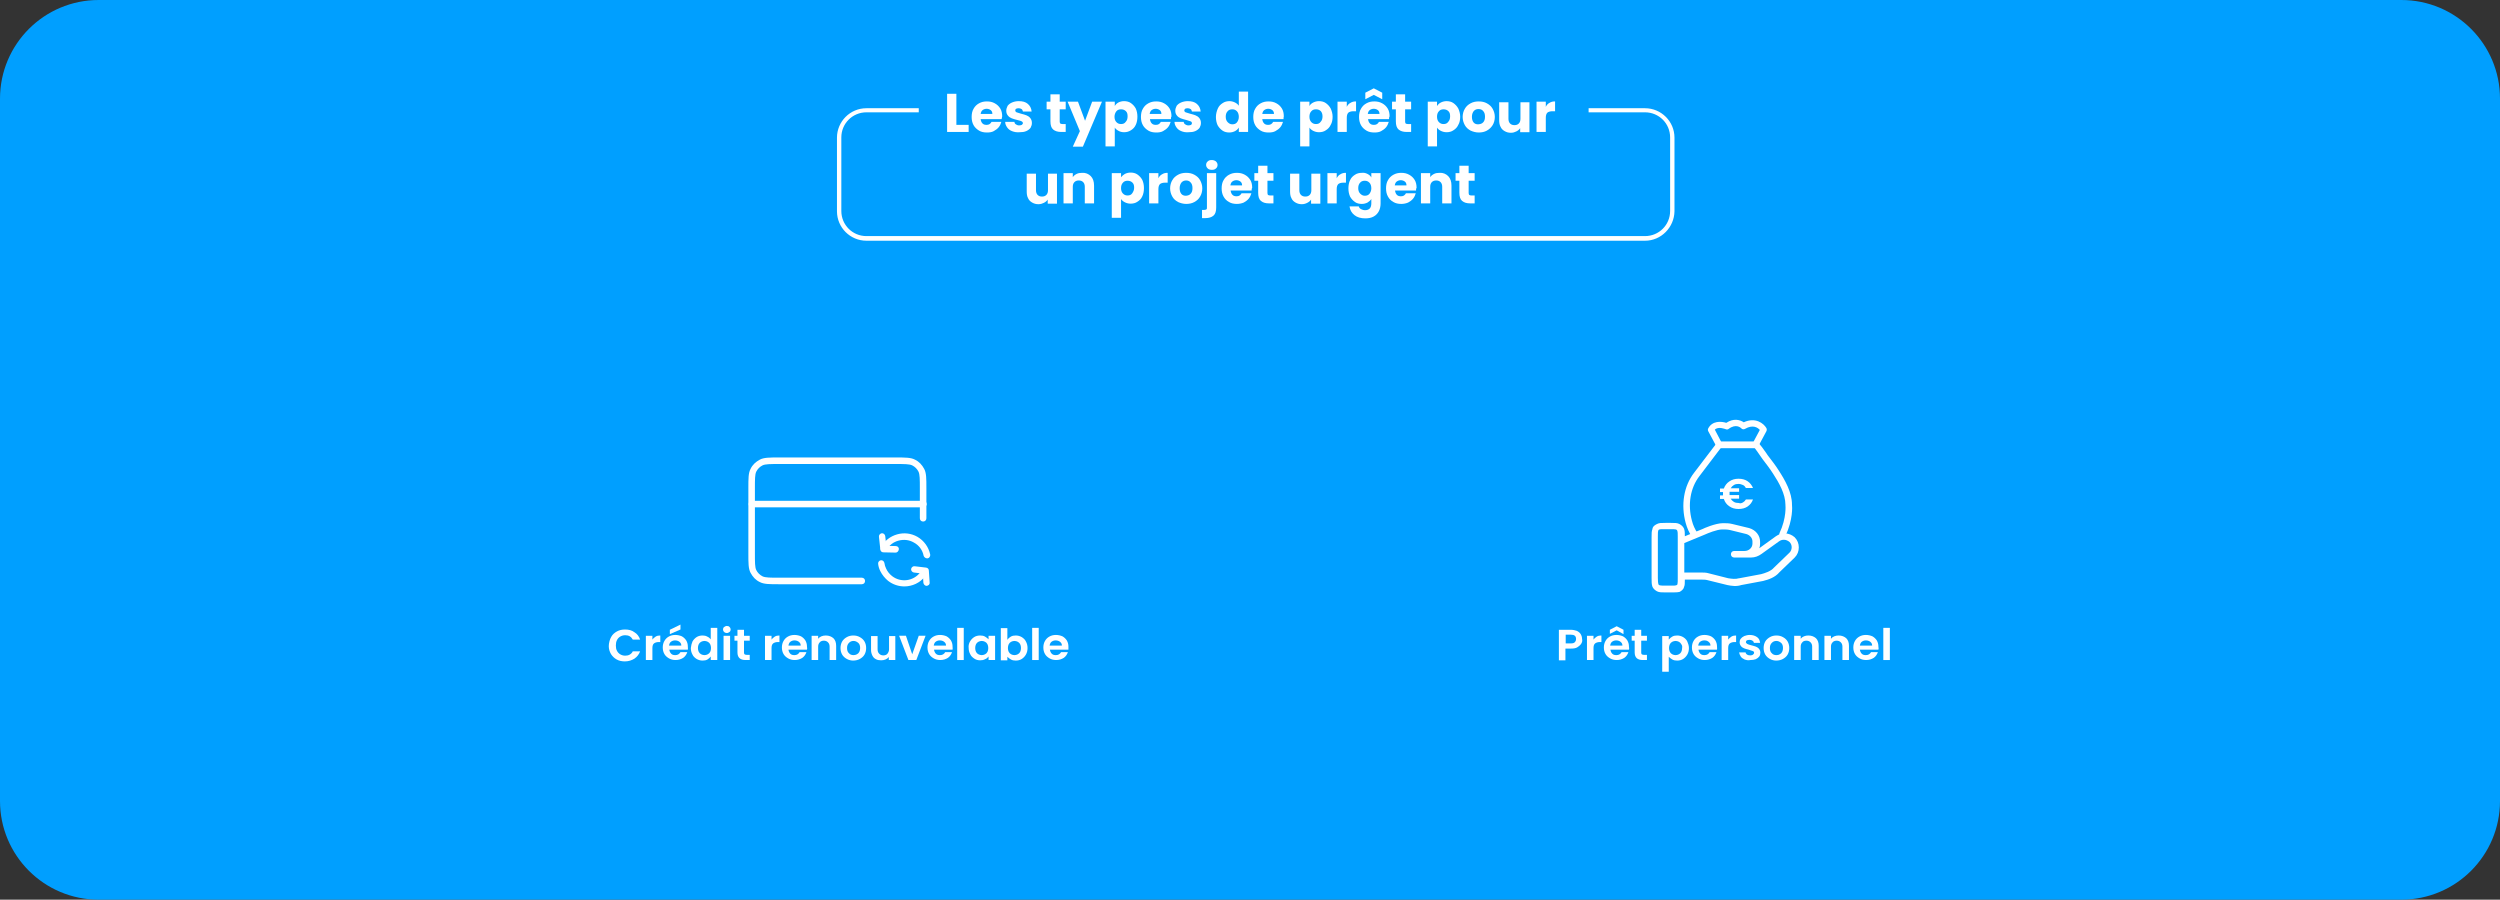 <svg width="917" height="330" viewBox="0 0 917 330" fill="none" xmlns="http://www.w3.org/2000/svg">
<rect x="0" y="0" width="917" height="330" fill="#333333" stroke="none"/>
<g clip-path="url(#clip0_1510_2979)">
<path d="M36.2 0H880.8C900.8 0 917 16.2 917 36.2V293.8C917 313.8 900.8 330 880.8 330H36.2C16.2 330 0 313.8 0 293.8V36.2C0 16.2 16.2 0 36.2 0Z" fill="#009FFF"/>
<path d="M350.8 45.8H355.3V48.4H347.4V34.4H350.8V45.8Z" fill="white"/>
<path d="M367.4 43.701H359.7C359.8 44.401 360 44.901 360.4 45.301C360.8 45.701 361.3 45.801 361.9 45.801C362.8 45.801 363.3 45.401 363.7 44.701H367.3C367.1 45.401 366.8 46.101 366.3 46.701C365.8 47.301 365.2 47.701 364.5 48.101C363.8 48.501 362.9 48.601 362 48.601C360.9 48.601 359.9 48.401 359.1 47.901C358.3 47.401 357.6 46.801 357.1 45.901C356.6 45.001 356.4 44.001 356.4 42.901C356.4 41.801 356.6 40.701 357.1 39.901C357.6 39.001 358.2 38.401 359.1 37.901C360 37.401 360.9 37.201 362 37.201C363.1 37.201 364 37.401 364.9 37.901C365.8 38.401 366.4 39.001 366.9 39.801C367.4 40.601 367.6 41.601 367.6 42.701C367.5 43.001 367.5 43.301 367.4 43.701ZM364 41.801C364 41.201 363.8 40.701 363.4 40.401C363 40.101 362.5 39.901 361.9 39.901C361.3 39.901 360.8 40.101 360.4 40.401C360 40.701 359.8 41.201 359.7 41.801H364Z" fill="white"/>
<path d="M371.2 48.1C370.4 47.8 369.8 47.3 369.4 46.7C369 46.1 368.7 45.5 368.7 44.7H372.1C372.1 45.1 372.3 45.4 372.6 45.6C372.9 45.8 373.3 46 373.8 46C374.2 46 374.6 45.9 374.8 45.8C375 45.6 375.2 45.4 375.2 45.2C375.2 44.9 375 44.6 374.7 44.5C374.4 44.3 373.8 44.2 373.1 44C372.3 43.8 371.6 43.6 371.1 43.4C370.6 43.2 370.1 42.9 369.7 42.4C369.3 41.9 369.1 41.4 369.1 40.6C369.1 40 369.3 39.4 369.6 38.8C370 38.3 370.5 37.9 371.2 37.6C371.9 37.3 372.7 37.1 373.7 37.1C375.1 37.1 376.2 37.4 377 38.1C377.8 38.8 378.3 39.7 378.4 40.9H375.2C375.1 40.5 375 40.2 374.7 40C374.4 39.8 374 39.7 373.6 39.7C373.2 39.7 372.9 39.8 372.7 39.9C372.5 40 372.4 40.3 372.4 40.5C372.4 40.8 372.6 41.1 372.9 41.2C373.2 41.3 373.8 41.5 374.5 41.7C375.3 41.9 376 42.1 376.5 42.3C377 42.5 377.5 42.8 377.9 43.3C378.3 43.8 378.5 44.4 378.5 45.1C378.5 45.8 378.3 46.3 378 46.9C377.6 47.4 377.1 47.8 376.4 48.1C375.7 48.4 374.9 48.5 374 48.5C372.8 48.6 372 48.4 371.2 48.1Z" fill="white"/>
<path d="M390.9 45.5V48.4H389.2C388 48.4 387 48.1 386.3 47.5C385.6 46.9 385.3 45.9 385.3 44.5V40.1H383.9V37.3H385.3V34.6H388.7V37.3H390.9V40.1H388.7V44.6C388.7 44.9 388.8 45.2 388.9 45.3C389.1 45.4 389.3 45.5 389.7 45.5H390.9Z" fill="white"/>
<path d="M404.2 37.301L397.2 53.801H393.5L396.1 48.101L391.6 37.301H395.4L398 44.301L400.6 37.301H404.2Z" fill="white"/>
<path d="M410.2 37.6C410.8 37.3 411.5 37.1 412.3 37.1C413.2 37.1 414.1 37.3 414.8 37.8C415.5 38.3 416.1 38.9 416.6 39.8C417 40.7 417.2 41.7 417.2 42.8C417.2 43.9 417 45 416.6 45.8C416.2 46.7 415.6 47.3 414.8 47.8C414 48.3 413.2 48.5 412.3 48.5C411.5 48.5 410.8 48.3 410.3 48C409.7 47.7 409.2 47.3 408.9 46.8V53.7H405.5V37.3H408.9V38.9C409.2 38.3 409.7 37.9 410.2 37.6ZM413 40.8C412.5 40.3 411.9 40.1 411.2 40.1C410.5 40.1 409.9 40.3 409.5 40.8C409.1 41.3 408.8 42 408.8 42.8C408.8 43.6 409 44.3 409.5 44.8C410 45.3 410.5 45.5 411.2 45.5C411.9 45.5 412.5 45.3 412.9 44.7C413.4 44.2 413.6 43.5 413.6 42.7C413.6 41.9 413.5 41.3 413 40.8Z" fill="white"/>
<path d="M429.5 43.701H421.8C421.9 44.401 422.1 44.901 422.5 45.301C422.9 45.701 423.4 45.801 424 45.801C424.9 45.801 425.4 45.401 425.8 44.701H429.4C429.2 45.401 428.9 46.101 428.4 46.701C427.9 47.301 427.3 47.701 426.6 48.101C425.9 48.501 425 48.601 424.1 48.601C423 48.601 422 48.401 421.2 47.901C420.4 47.401 419.7 46.801 419.2 45.901C418.7 45.001 418.5 44.001 418.5 42.901C418.5 41.801 418.7 40.701 419.2 39.901C419.7 39.001 420.3 38.401 421.2 37.901C422.1 37.401 423 37.201 424.1 37.201C425.2 37.201 426.1 37.401 427 37.901C427.9 38.401 428.5 39.001 429 39.801C429.5 40.601 429.7 41.601 429.7 42.701C429.5 43.001 429.5 43.301 429.5 43.701ZM426 41.801C426 41.201 425.8 40.701 425.4 40.401C425 40.101 424.5 39.901 423.9 39.901C423.3 39.901 422.8 40.101 422.4 40.401C422 40.701 421.8 41.201 421.7 41.801H426Z" fill="white"/>
<path d="M433.3 48.1C432.5 47.8 431.9 47.3 431.5 46.7C431.1 46.1 430.8 45.5 430.8 44.7H434.2C434.2 45.1 434.4 45.4 434.7 45.6C435 45.8 435.4 46 435.9 46C436.3 46 436.7 45.9 436.9 45.8C437.1 45.6 437.2 45.4 437.2 45.2C437.2 44.9 437 44.6 436.7 44.5C436.4 44.4 435.8 44.2 435.1 44C434.3 43.8 433.6 43.6 433.1 43.4C432.6 43.2 432.1 42.9 431.7 42.4C431.3 41.9 431.1 41.4 431.1 40.6C431.1 40 431.3 39.4 431.6 38.8C432 38.3 432.5 37.9 433.2 37.6C433.9 37.3 434.7 37.1 435.7 37.1C437.1 37.1 438.2 37.4 439 38.1C439.8 38.8 440.3 39.7 440.4 40.9H437.2C437.1 40.5 437 40.2 436.7 40C436.4 39.8 436 39.7 435.6 39.7C435.2 39.7 434.9 39.8 434.7 39.9C434.5 40.1 434.4 40.3 434.4 40.5C434.4 40.8 434.6 41.1 434.9 41.2C435.2 41.3 435.8 41.5 436.5 41.7C437.3 41.9 438 42.1 438.5 42.3C439 42.5 439.5 42.8 439.9 43.3C440.3 43.8 440.5 44.4 440.5 45.1C440.5 45.8 440.3 46.3 440 46.9C439.6 47.4 439.1 47.8 438.4 48.1C437.7 48.4 436.9 48.5 436 48.5C434.9 48.6 434 48.4 433.3 48.1Z" fill="white"/>
<path d="M446.7 39.8C447.1 38.9 447.7 38.3 448.5 37.8C449.2 37.3 450.1 37.1 451 37.1C451.7 37.1 452.4 37.3 453 37.6C453.6 37.9 454.1 38.3 454.4 38.8V33.6H457.8V48.4H454.4V46.8C454.1 47.3 453.6 47.8 453 48.1C452.4 48.4 451.7 48.6 450.9 48.6C450 48.6 449.1 48.4 448.4 47.9C447.7 47.4 447.1 46.8 446.6 45.9C446.2 45 446 44 446 42.9C446 41.8 446.3 40.7 446.7 39.8ZM453.7 40.8C453.2 40.3 452.7 40.1 452 40.1C451.3 40.1 450.7 40.3 450.3 40.8C449.8 41.3 449.6 42 449.6 42.8C449.6 43.6 449.8 44.3 450.3 44.8C450.8 45.3 451.3 45.6 452 45.6C452.7 45.6 453.3 45.4 453.7 44.9C454.1 44.4 454.4 43.7 454.4 42.9C454.4 42.1 454.2 41.3 453.7 40.8Z" fill="white"/>
<path d="M470.8 43.701H463C463.1 44.401 463.3 44.901 463.7 45.301C464.1 45.701 464.6 45.801 465.2 45.801C466.1 45.801 466.6 45.401 467 44.701H470.6C470.4 45.401 470.1 46.101 469.6 46.701C469.1 47.301 468.5 47.701 467.8 48.101C467.1 48.501 466.2 48.601 465.3 48.601C464.2 48.601 463.2 48.401 462.4 47.901C461.6 47.401 460.9 46.801 460.4 45.901C459.9 45.001 459.7 44.001 459.7 42.901C459.7 41.801 459.9 40.701 460.4 39.901C460.9 39.001 461.5 38.401 462.4 37.901C463.3 37.401 464.2 37.201 465.3 37.201C466.4 37.201 467.3 37.401 468.2 37.901C469.1 38.401 469.7 39.001 470.2 39.801C470.7 40.601 470.9 41.601 470.9 42.701C470.8 43.001 470.8 43.301 470.8 43.701ZM467.3 41.801C467.3 41.201 467.1 40.701 466.7 40.401C466.3 40.101 465.8 39.901 465.2 39.901C464.6 39.901 464.1 40.101 463.7 40.401C463.3 40.701 463.1 41.201 463 41.801H467.3Z" fill="white"/>
<path d="M481.7 37.6C482.3 37.3 483 37.1 483.8 37.1C484.7 37.1 485.6 37.3 486.3 37.8C487 38.3 487.6 38.9 488.1 39.8C488.5 40.7 488.8 41.7 488.8 42.8C488.8 43.9 488.6 45 488.1 45.8C487.7 46.7 487.1 47.3 486.3 47.8C485.6 48.3 484.7 48.5 483.8 48.5C483 48.5 482.3 48.3 481.7 48C481.1 47.7 480.6 47.3 480.3 46.8V53.7H476.9V37.3H480.3V38.9C480.6 38.3 481.1 37.9 481.7 37.6ZM484.5 40.8C484 40.3 483.4 40.1 482.7 40.1C482 40.1 481.4 40.3 481 40.8C480.5 41.3 480.3 42 480.3 42.8C480.3 43.6 480.5 44.3 481 44.8C481.5 45.3 482 45.5 482.7 45.5C483.4 45.5 484 45.3 484.4 44.7C484.9 44.2 485.1 43.5 485.1 42.7C485.1 41.9 484.9 41.3 484.5 40.8Z" fill="white"/>
<path d="M495.4 37.701C496 37.301 496.7 37.201 497.4 37.201V40.801H496.5C495.6 40.801 495 41.001 494.6 41.301C494.2 41.701 494 42.301 494 43.201V48.401H490.6V37.301H494V39.201C494.3 38.501 494.8 38.001 495.4 37.701Z" fill="white"/>
<path d="M509.5 43.7H501.8C501.9 44.4 502.1 44.9 502.5 45.3C502.9 45.7 503.4 45.8 504 45.8C504.9 45.8 505.4 45.4 505.8 44.7H509.4C509.2 45.4 508.9 46.1 508.4 46.7C507.9 47.3 507.3 47.7 506.6 48.1C505.9 48.5 505 48.6 504.1 48.6C503 48.6 502 48.4 501.2 47.9C500.4 47.4 499.7 46.8 499.2 45.9C498.7 45 498.5 44 498.5 42.9C498.5 41.8 498.7 40.7 499.2 39.9C499.7 39 500.3 38.4 501.2 37.9C502.1 37.4 503 37.2 504.1 37.2C505.2 37.2 506.1 37.4 507 37.9C507.9 38.4 508.5 39 509 39.8C509.5 40.6 509.7 41.6 509.7 42.7C509.5 43 509.5 43.3 509.5 43.7ZM503.9 34.8L500.8 36.4V34L503.9 32.4L507 34V36.4L503.9 34.8ZM506 41.8C506 41.2 505.8 40.7 505.4 40.4C505 40.1 504.5 39.9 503.9 39.9C503.3 39.9 502.8 40.1 502.4 40.4C502 40.7 501.8 41.2 501.7 41.8H506Z" fill="white"/>
<path d="M517.6 45.5V48.4H515.9C514.7 48.4 513.7 48.1 513 47.5C512.3 46.9 512 45.9 512 44.5V40.1H510.6V37.3H512V34.6H515.4V37.3H517.6V40.1H515.4V44.6C515.4 44.9 515.5 45.2 515.6 45.3C515.8 45.4 516 45.5 516.4 45.5H517.6Z" fill="white"/>
<path d="M528.5 37.6C529.1 37.3 529.8 37.1 530.6 37.1C531.5 37.1 532.4 37.3 533.1 37.8C533.8 38.3 534.4 38.9 534.9 39.8C535.3 40.7 535.6 41.7 535.6 42.8C535.6 43.9 535.4 45 534.9 45.8C534.5 46.7 533.9 47.3 533.1 47.8C532.4 48.3 531.5 48.5 530.6 48.5C529.8 48.5 529.1 48.3 528.5 48C527.9 47.7 527.4 47.3 527.1 46.8V53.7H523.7V37.3H527.1V38.9C527.5 38.3 527.9 37.9 528.5 37.6ZM531.3 40.8C530.8 40.3 530.2 40.1 529.5 40.1C528.8 40.1 528.2 40.3 527.8 40.8C527.3 41.3 527.1 42 527.1 42.8C527.1 43.6 527.3 44.3 527.8 44.8C528.3 45.3 528.8 45.5 529.5 45.5C530.2 45.5 530.8 45.3 531.2 44.7C531.7 44.2 531.9 43.5 531.9 42.7C531.9 41.9 531.8 41.3 531.3 40.8Z" fill="white"/>
<path d="M539.4 47.901C538.5 47.401 537.8 46.801 537.3 45.901C536.8 45.001 536.5 44.001 536.5 42.901C536.5 41.801 536.8 40.701 537.3 39.901C537.8 39.001 538.5 38.401 539.4 37.901C540.3 37.401 541.3 37.201 542.4 37.201C543.5 37.201 544.5 37.401 545.4 37.901C546.3 38.401 547 39.001 547.5 39.901C548 40.801 548.3 41.801 548.3 42.901C548.3 44.001 548 45.101 547.5 45.901C547 46.701 546.3 47.401 545.4 47.901C544.5 48.401 543.5 48.601 542.4 48.601C541.3 48.601 540.3 48.301 539.4 47.901ZM544 44.901C544.5 44.401 544.7 43.701 544.7 42.801C544.7 41.901 544.5 41.201 544 40.701C543.6 40.201 543 40.001 542.3 40.001C541.6 40.001 541.1 40.201 540.6 40.701C540.2 41.201 539.9 41.901 539.9 42.801C539.9 43.701 540.1 44.401 540.5 44.901C540.9 45.401 541.5 45.601 542.1 45.601C542.7 45.601 543.6 45.401 544 44.901Z" fill="white"/>
<path d="M561 37.301V48.501H557.6V47.001C557.3 47.501 556.8 47.901 556.2 48.201C555.6 48.501 555 48.701 554.2 48.701C553.3 48.701 552.6 48.501 551.9 48.101C551.2 47.701 550.7 47.201 550.4 46.501C550 45.801 549.9 44.901 549.9 44.001V37.501H553.3V43.601C553.3 44.301 553.5 44.901 553.9 45.301C554.3 45.701 554.8 45.901 555.5 45.901C556.2 45.901 556.7 45.701 557.1 45.301C557.5 44.901 557.7 44.301 557.7 43.601V37.501H561V37.301Z" fill="white"/>
<path d="M568.4 37.701C569 37.301 569.7 37.201 570.4 37.201V40.801H569.5C568.6 40.801 568 41.001 567.6 41.301C567.2 41.701 567 42.301 567 43.201V48.401H563.6V37.301H567V39.201C567.3 38.501 567.8 38.001 568.4 37.701Z" fill="white"/>
<path d="M387.7 63.5V74.7H384.3V73.2C384 73.7 383.5 74.1 382.9 74.4C382.3 74.7 381.7 74.9 380.9 74.9C380 74.9 379.3 74.7 378.6 74.3C377.9 73.9 377.4 73.4 377.1 72.7C376.7 72 376.6 71.1 376.6 70.2V63.7H380V69.8C380 70.5 380.2 71.1 380.6 71.5C381 71.9 381.5 72.1 382.2 72.1C382.9 72.1 383.4 71.9 383.8 71.5C384.2 71.1 384.4 70.5 384.4 69.8V63.7H387.7V63.5Z" fill="white"/>
<path d="M400.1 64.599C400.9 65.399 401.3 66.599 401.3 68.099V74.599H397.9V68.499C397.9 67.799 397.7 67.199 397.3 66.799C396.9 66.399 396.4 66.199 395.7 66.199C395 66.199 394.5 66.399 394.1 66.799C393.7 67.199 393.5 67.799 393.5 68.499V74.599H390.1V63.499H393.5V64.999C393.8 64.499 394.3 64.099 394.9 63.799C395.5 63.499 396.1 63.399 396.9 63.399C398.2 63.299 399.3 63.799 400.1 64.599Z" fill="white"/>
<path d="M412.6 63.799C413.2 63.499 413.9 63.299 414.7 63.299C415.6 63.299 416.5 63.499 417.2 63.999C417.9 64.499 418.5 65.099 419 65.999C419.4 66.899 419.6 67.899 419.6 68.999C419.6 70.099 419.4 71.199 419 71.999C418.6 72.899 418 73.499 417.2 73.999C416.5 74.499 415.6 74.699 414.7 74.699C413.9 74.699 413.2 74.499 412.6 74.199C412 73.899 411.5 73.499 411.2 72.999V79.899H407.8V63.499H411.2V64.999C411.6 64.499 412.1 64.099 412.6 63.799ZM415.4 66.999C414.9 66.499 414.3 66.299 413.6 66.299C412.9 66.299 412.3 66.499 411.9 66.999C411.4 67.499 411.2 68.199 411.2 68.999C411.2 69.799 411.4 70.499 411.9 70.999C412.4 71.499 412.9 71.699 413.6 71.699C414.3 71.699 414.9 71.499 415.3 70.899C415.7 70.299 416 69.699 416 68.899C416 68.099 415.9 67.499 415.4 66.999Z" fill="white"/>
<path d="M426.3 63.898C426.9 63.498 427.6 63.398 428.3 63.398V66.998H427.4C426.5 66.998 425.9 67.198 425.5 67.498C425.1 67.898 424.9 68.498 424.9 69.398V74.598H421.5V63.498H424.9V65.398C425.2 64.698 425.7 64.198 426.3 63.898Z" fill="white"/>
<path d="M432.1 74.098C431.2 73.598 430.5 72.998 430 72.098C429.5 71.198 429.2 70.198 429.2 69.098C429.2 67.998 429.5 66.898 430 66.098C430.5 65.198 431.2 64.598 432.1 64.098C433 63.598 434 63.398 435.1 63.398C436.2 63.398 437.2 63.598 438.1 64.098C439 64.598 439.7 65.198 440.2 66.098C440.7 66.998 441 67.998 441 69.098C441 70.198 440.7 71.298 440.2 72.098C439.7 72.998 439 73.598 438.1 74.098C437.2 74.598 436.2 74.798 435.1 74.798C434 74.798 433 74.498 432.1 74.098ZM436.7 71.098C437.2 70.598 437.4 69.898 437.4 68.998C437.4 68.098 437.2 67.398 436.7 66.898C436.3 66.398 435.7 66.198 435.1 66.198C434.4 66.198 433.9 66.398 433.4 66.898C433 67.398 432.7 68.098 432.7 68.998C432.7 69.898 432.9 70.598 433.3 71.098C433.7 71.598 434.3 71.798 434.9 71.798C435.5 71.798 436.3 71.598 436.7 71.098Z" fill="white"/>
<path d="M446.1 76.099C446.1 77.499 445.8 78.499 445.1 79.099C444.4 79.699 443.4 79.999 442.2 79.999H440.9V76.999H441.7C442.1 76.999 442.3 76.899 442.5 76.799C442.7 76.699 442.7 76.399 442.7 76.099V63.499H446.1V76.099ZM443 61.799C442.6 61.399 442.4 60.999 442.4 60.499C442.4 59.999 442.6 59.499 443 59.199C443.4 58.799 443.9 58.699 444.5 58.699C445.1 58.699 445.6 58.899 446 59.199C446.4 59.599 446.6 59.999 446.6 60.499C446.6 60.999 446.4 61.499 446 61.799C445.6 62.199 445.1 62.299 444.5 62.299C443.8 62.299 443.3 62.099 443 61.799Z" fill="white"/>
<path d="M459.1 69.898H451.4C451.5 70.598 451.7 71.098 452.1 71.498C452.5 71.898 453 71.998 453.6 71.998C454.5 71.998 455 71.598 455.4 70.898H459C458.8 71.598 458.5 72.298 458 72.898C457.5 73.498 456.9 73.898 456.2 74.298C455.5 74.598 454.6 74.798 453.7 74.798C452.6 74.798 451.6 74.598 450.8 74.098C449.9 73.598 449.3 72.998 448.8 72.098C448.3 71.198 448.1 70.198 448.1 69.098C448.1 67.998 448.3 66.898 448.8 66.098C449.3 65.198 449.9 64.598 450.8 64.098C451.7 63.598 452.6 63.398 453.7 63.398C454.8 63.398 455.7 63.598 456.6 64.098C457.5 64.598 458.1 65.198 458.6 65.998C459.1 66.798 459.3 67.798 459.3 68.898C459.1 69.198 459.1 69.498 459.1 69.898ZM455.6 67.998C455.6 67.398 455.4 66.898 455 66.598C454.6 66.298 454.1 66.098 453.5 66.098C452.9 66.098 452.4 66.298 452 66.598C451.6 66.898 451.4 67.398 451.3 67.998H455.6Z" fill="white"/>
<path d="M467.1 71.699V74.599H465.4C464.2 74.599 463.2 74.299 462.5 73.699C461.8 73.099 461.5 72.099 461.5 70.699V66.299H460.1V63.499H461.5V60.799H464.9V63.499H467.1V66.299H464.9V70.799C464.9 71.099 465 71.399 465.1 71.499C465.3 71.599 465.5 71.699 465.9 71.699H467.1Z" fill="white"/>
<path d="M484.3 63.5V74.7H480.9V73.2C480.6 73.7 480.1 74.1 479.5 74.4C478.9 74.7 478.3 74.9 477.5 74.9C476.6 74.9 475.9 74.7 475.2 74.3C474.5 73.9 474 73.4 473.7 72.7C473.3 72 473.2 71.1 473.2 70.2V63.7H476.6V69.8C476.6 70.5 476.8 71.1 477.2 71.5C477.6 71.9 478.1 72.1 478.8 72.1C479.5 72.1 480 71.9 480.4 71.5C480.8 71.1 481 70.5 481 69.8V63.7H484.3V63.5Z" fill="white"/>
<path d="M491.7 63.898C492.3 63.498 493 63.398 493.7 63.398V66.998H492.8C491.9 66.998 491.3 67.198 490.9 67.498C490.5 67.898 490.3 68.498 490.3 69.398V74.598H486.9V63.498H490.3V65.398C490.6 64.698 491.1 64.198 491.7 63.898Z" fill="white"/>
<path d="M501.6 63.799C502.2 64.099 502.7 64.499 503 65.099V63.499H506.4V74.599C506.4 75.599 506.2 76.599 505.8 77.399C505.4 78.199 504.8 78.899 503.9 79.399C503 79.899 502 80.099 500.8 80.099C499.1 80.099 497.8 79.699 496.8 78.899C495.8 78.099 495.2 77.099 495 75.699H498.4C498.5 76.099 498.8 76.499 499.2 76.699C499.6 76.899 500.1 77.099 500.7 77.099C501.4 77.099 502 76.899 502.4 76.499C502.8 76.099 503 75.399 503 74.599V72.999C502.7 73.499 502.2 73.899 501.6 74.299C501 74.599 500.3 74.799 499.5 74.799C498.6 74.799 497.7 74.599 497 74.099C496.3 73.599 495.7 72.999 495.2 72.099C494.8 71.199 494.6 70.199 494.6 69.099C494.6 67.999 494.8 66.899 495.2 66.099C495.6 65.199 496.2 64.599 497 64.099C497.7 63.599 498.6 63.399 499.5 63.399C500.4 63.299 501 63.499 501.6 63.799ZM502.3 66.999C501.8 66.499 501.3 66.299 500.6 66.299C499.9 66.299 499.3 66.499 498.9 66.999C498.4 67.499 498.2 68.199 498.2 68.999C498.2 69.799 498.4 70.499 498.9 70.999C499.4 71.499 499.9 71.799 500.6 71.799C501.3 71.799 501.9 71.599 502.3 71.099C502.7 70.599 503 69.899 503 69.099C503 68.299 502.8 67.499 502.3 66.999Z" fill="white"/>
<path d="M519.4 69.898H511.7C511.8 70.598 512 71.098 512.4 71.498C512.8 71.898 513.3 71.998 513.9 71.998C514.8 71.998 515.3 71.598 515.7 70.898H519.3C519.1 71.598 518.8 72.298 518.3 72.898C517.8 73.498 517.2 73.898 516.5 74.298C515.8 74.598 514.9 74.798 514 74.798C512.9 74.798 511.9 74.598 511.1 74.098C510.2 73.598 509.6 72.998 509.1 72.098C508.6 71.198 508.4 70.198 508.4 69.098C508.4 67.998 508.6 66.898 509.1 66.098C509.6 65.198 510.2 64.598 511.1 64.098C512 63.598 512.9 63.398 514 63.398C515.1 63.398 516 63.598 516.9 64.098C517.8 64.598 518.4 65.198 518.9 65.998C519.4 66.798 519.6 67.798 519.6 68.898C519.4 69.198 519.4 69.498 519.4 69.898ZM515.9 67.998C515.9 67.398 515.7 66.898 515.3 66.598C514.9 66.298 514.4 66.098 513.8 66.098C513.2 66.098 512.7 66.298 512.3 66.598C511.9 66.898 511.7 67.398 511.6 67.998H515.9Z" fill="white"/>
<path d="M531.2 64.599C532 65.399 532.4 66.599 532.4 68.099V74.599H529V68.499C529 67.799 528.8 67.199 528.4 66.799C528 66.399 527.5 66.199 526.8 66.199C526.1 66.199 525.6 66.399 525.2 66.799C524.8 67.199 524.6 67.799 524.6 68.499V74.599H521.2V63.499H524.6V64.999C524.9 64.499 525.4 64.099 526 63.799C526.6 63.499 527.2 63.399 528 63.399C529.3 63.299 530.4 63.799 531.2 64.599Z" fill="white"/>
<path d="M540.9 71.699V74.599H539.2C538 74.599 537 74.299 536.3 73.699C535.6 73.099 535.3 72.099 535.3 70.699V66.299H533.9V63.499H535.3V60.799H538.7V63.499H540.9V66.299H538.7V70.799C538.7 71.099 538.8 71.399 538.9 71.499C539.1 71.599 539.3 71.699 539.7 71.699H540.9Z" fill="white"/>
<path d="M603.4 88.299H317.8C311.9 88.299 307 83.499 307 77.499V50.499C307 44.599 311.8 39.699 317.8 39.699H337V41.199H317.8C312.7 41.199 308.6 45.299 308.6 50.399V77.399C308.6 82.499 312.7 86.599 317.8 86.599H603.4C608.5 86.599 612.6 82.499 612.6 77.399V50.399C612.6 45.299 608.5 41.199 603.4 41.199H582.7V39.699H603.4C609.3 39.699 614.2 44.499 614.2 50.499V77.499C614.1 83.399 609.3 88.299 603.4 88.299Z" fill="white"/>
<path d="M224.2 233.6C224.7 232.7 225.4 232.1 226.3 231.6C227.2 231.1 228.2 230.9 229.3 230.9C230.6 230.9 231.8 231.2 232.7 231.9C233.7 232.5 234.4 233.4 234.8 234.6H232.1C231.8 234.1 231.5 233.7 231 233.4C230.5 233.1 229.9 233 229.3 233C228.6 233 228 233.2 227.5 233.5C227 233.8 226.6 234.2 226.3 234.8C226 235.4 225.9 236 225.9 236.8C225.9 237.5 226 238.2 226.3 238.7C226.6 239.3 227 239.7 227.5 240C228 240.3 228.6 240.5 229.3 240.5C229.9 240.5 230.5 240.4 231 240.1C231.5 239.8 231.9 239.4 232.1 238.9H234.8C234.4 240 233.7 240.9 232.7 241.6C231.7 242.2 230.6 242.6 229.2 242.6C228.1 242.6 227.1 242.4 226.2 241.9C225.3 241.4 224.6 240.7 224.1 239.9C223.6 239 223.3 238.1 223.3 237C223.3 235.9 223.7 234.4 224.2 233.6Z" fill="white"/>
<path d="M240.5 233.5C241 233.2 241.5 233.1 242.2 233.1V235.5H241.6C240.9 235.5 240.3 235.7 239.9 236C239.5 236.3 239.3 236.9 239.3 237.7V242.1H236.9V233.2H239.3V234.6C239.6 234.2 240 233.8 240.5 233.5Z" fill="white"/>
<path d="M252.3 238.3H245.5C245.6 238.9 245.8 239.4 246.2 239.8C246.6 240.2 247.1 240.3 247.7 240.3C248.6 240.3 249.2 239.9 249.6 239.2H252.1C251.8 240.1 251.3 240.8 250.6 241.3C249.8 241.8 248.9 242.1 247.8 242.1C246.9 242.1 246.1 241.9 245.4 241.5C244.7 241.1 244.1 240.6 243.7 239.9C243.3 239.2 243.1 238.4 243.1 237.5C243.1 236.6 243.3 235.8 243.7 235.1C244.1 234.4 244.6 233.9 245.3 233.5C246 233.1 246.8 232.9 247.7 232.9C248.6 232.9 249.4 233.1 250.1 233.4C250.8 233.8 251.3 234.3 251.7 234.9C252.1 235.6 252.3 236.3 252.3 237.2C252.4 237.8 252.3 238.1 252.3 238.3ZM249.9 236.8C249.9 236.2 249.7 235.8 249.2 235.4C248.8 235.1 248.3 234.9 247.6 234.9C247 234.9 246.5 235.1 246.1 235.4C245.7 235.7 245.5 236.2 245.4 236.8H249.9ZM249.6 230.9L245.7 232.6V231L249.6 229.1V230.9Z" fill="white"/>
<path d="M254 235.299C254.4 234.599 254.9 234.099 255.5 233.699C256.1 233.299 256.9 233.099 257.7 233.099C258.3 233.099 258.9 233.199 259.4 233.499C259.9 233.699 260.4 234.099 260.7 234.499V230.299H263.1V242.099H260.7V240.799C260.4 241.199 260 241.599 259.5 241.899C259 242.199 258.4 242.299 257.7 242.299C256.9 242.299 256.2 242.099 255.5 241.699C254.9 241.299 254.3 240.799 254 240.099C253.6 239.399 253.4 238.599 253.4 237.699C253.5 236.799 253.7 235.999 254 235.299ZM260.5 236.299C260.3 235.899 260 235.599 259.6 235.399C259.2 235.199 258.8 235.099 258.4 235.099C258 235.099 257.6 235.199 257.2 235.399C256.8 235.599 256.5 235.899 256.3 236.299C256.1 236.699 256 237.199 256 237.699C256 238.199 256.1 238.699 256.3 239.099C256.5 239.499 256.8 239.799 257.2 239.999C257.6 240.199 258 240.299 258.4 240.299C258.8 240.299 259.2 240.199 259.6 239.999C260 239.799 260.3 239.499 260.5 239.099C260.7 238.699 260.8 238.199 260.8 237.699C260.8 237.199 260.7 236.699 260.5 236.299Z" fill="white"/>
<path d="M265.6 231.8C265.3 231.5 265.2 231.2 265.2 230.9C265.2 230.6 265.3 230.2 265.6 230C265.9 229.8 266.2 229.6 266.6 229.6C267 229.6 267.4 229.7 267.6 230C267.9 230.3 268 230.6 268 230.9C268 231.2 267.9 231.6 267.6 231.8C267.3 232 267 232.2 266.6 232.2C266.3 232.2 265.9 232.1 265.6 231.8ZM267.8 233.2V242.1H265.4V233.2H267.8Z" fill="white"/>
<path d="M272.9 235.1V239.4C272.9 239.7 273 239.9 273.1 240C273.3 240.1 273.5 240.2 273.9 240.2H275V242.1H273.5C271.5 242.1 270.5 241.2 270.5 239.3V235H269.4V233.2H270.5V231H272.9V233.2H275V235H272.9V235.1Z" fill="white"/>
<path d="M284.2 233.5C284.7 233.2 285.2 233.1 285.9 233.1V235.5H285.3C284.6 235.5 284 235.7 283.6 236C283.2 236.3 283 236.9 283 237.7V242.1H280.6V233.2H283V234.6C283.3 234.2 283.7 233.8 284.2 233.5Z" fill="white"/>
<path d="M296 238.3H289.2C289.3 238.9 289.5 239.4 289.9 239.8C290.3 240.2 290.8 240.3 291.4 240.3C292.3 240.3 292.9 239.9 293.3 239.2H295.8C295.5 240.1 295 240.8 294.3 241.3C293.5 241.8 292.6 242.1 291.5 242.1C290.6 242.1 289.8 241.9 289.1 241.5C288.4 241.1 287.8 240.6 287.4 239.9C287 239.2 286.8 238.4 286.8 237.5C286.8 236.6 287 235.8 287.4 235.1C287.8 234.4 288.3 233.9 289 233.5C289.7 233.1 290.5 232.9 291.4 232.9C292.3 232.9 293.1 233.1 293.8 233.4C294.5 233.8 295 234.3 295.4 234.9C295.8 235.6 296 236.3 296 237.2C296.1 237.8 296.1 238.1 296 238.3ZM293.7 236.8C293.7 236.2 293.5 235.8 293 235.4C292.6 235.1 292.1 234.9 291.4 234.9C290.8 234.9 290.3 235.1 289.9 235.4C289.5 235.7 289.3 236.2 289.2 236.8H293.7Z" fill="white"/>
<path d="M305.7 234.1C306.4 234.8 306.7 235.7 306.7 236.9V242.1H304.3V237.2C304.3 236.5 304.1 236 303.7 235.6C303.3 235.2 302.8 235 302.2 235C301.6 235 301 235.2 300.7 235.6C300.3 236 300.1 236.5 300.1 237.2V242.1H297.7V233.2H300.1V234.3C300.4 233.9 300.8 233.6 301.3 233.4C301.8 233.2 302.3 233.1 302.9 233.1C304.1 233.1 305 233.5 305.7 234.1Z" fill="white"/>
<path d="M310.6 241.7C309.9 241.3 309.3 240.8 308.9 240.1C308.5 239.4 308.3 238.6 308.3 237.7C308.3 236.8 308.5 236 308.9 235.3C309.3 234.6 309.9 234.1 310.6 233.7C311.3 233.3 312.1 233.1 313 233.1C313.9 233.1 314.7 233.3 315.4 233.7C316.1 234.1 316.7 234.6 317.1 235.3C317.5 236 317.7 236.8 317.7 237.7C317.7 238.6 317.5 239.4 317.1 240.1C316.7 240.8 316.1 241.3 315.4 241.7C314.7 242.1 313.8 242.3 312.9 242.3C312.2 242.3 311.3 242.1 310.6 241.7ZM314.3 240C314.7 239.8 315 239.5 315.2 239.1C315.4 238.7 315.5 238.2 315.5 237.7C315.5 236.9 315.3 236.2 314.8 235.8C314.3 235.4 313.8 235.1 313.1 235.1C312.4 235.1 311.9 235.3 311.4 235.8C310.9 236.3 310.7 236.9 310.7 237.7C310.7 238.5 310.9 239.2 311.4 239.6C311.8 240.1 312.4 240.3 313.1 240.3C313.5 240.3 313.9 240.2 314.3 240Z" fill="white"/>
<path d="M328.4 233.199V242.099H326V240.999C325.7 241.399 325.3 241.699 324.8 241.899C324.3 242.099 323.8 242.199 323.2 242.199C322.5 242.199 321.8 242.099 321.3 241.799C320.7 241.499 320.3 241.099 320 240.499C319.7 239.899 319.5 239.199 319.5 238.499V233.299H321.9V238.199C321.9 238.899 322.1 239.399 322.5 239.799C322.9 240.199 323.4 240.399 324 240.399C324.6 240.399 325.2 240.199 325.5 239.799C325.8 239.399 326.1 238.899 326.1 238.199V233.299H328.4V233.199Z" fill="white"/>
<path d="M334.6 239.999L337 233.199H339.5L336.1 242.099H333.2L329.8 233.199H332.3L334.6 239.999Z" fill="white"/>
<path d="M349.4 238.3H342.6C342.7 238.9 342.9 239.4 343.3 239.8C343.7 240.2 344.2 240.3 344.8 240.3C345.7 240.3 346.3 239.9 346.7 239.2H349.2C348.9 240.1 348.4 240.8 347.7 241.3C346.9 241.8 346 242.1 344.9 242.1C344 242.1 343.2 241.9 342.5 241.5C341.8 241.1 341.2 240.6 340.8 239.9C340.4 239.2 340.2 238.4 340.2 237.5C340.2 236.6 340.4 235.8 340.8 235.1C341.2 234.4 341.7 233.9 342.4 233.5C343.1 233.1 343.9 232.9 344.8 232.9C345.7 232.9 346.5 233.1 347.2 233.4C347.9 233.8 348.4 234.3 348.8 234.9C349.2 235.6 349.4 236.3 349.4 237.2C349.5 237.8 349.4 238.1 349.4 238.3ZM347 236.8C347 236.2 346.8 235.8 346.3 235.4C345.9 235.1 345.4 234.9 344.7 234.9C344.1 234.9 343.6 235.1 343.2 235.4C342.8 235.7 342.6 236.2 342.5 236.8H347Z" fill="white"/>
<path d="M353.5 230.299V242.099H351.1V230.299H353.5Z" fill="white"/>
<path d="M355.8 235.3C356.2 234.6 356.7 234.1 357.3 233.7C357.9 233.3 358.7 233.1 359.5 233.1C360.2 233.1 360.8 233.2 361.3 233.5C361.8 233.8 362.2 234.1 362.6 234.5V233.2H365V242.1H362.6V240.8C362.3 241.2 361.9 241.6 361.3 241.8C360.8 242.1 360.2 242.2 359.5 242.2C358.7 242.2 358 242 357.4 241.6C356.8 241.2 356.2 240.7 355.9 240C355.5 239.3 355.3 238.5 355.3 237.6C355.2 236.8 355.4 236 355.8 235.3ZM362.2 236.3C362 235.9 361.7 235.6 361.3 235.4C360.9 235.2 360.5 235.1 360.1 235.1C359.7 235.1 359.3 235.2 358.9 235.4C358.5 235.6 358.2 235.9 358 236.3C357.8 236.7 357.7 237.2 357.7 237.7C357.7 238.2 357.8 238.7 358 239.1C358.2 239.5 358.5 239.8 358.9 240C359.3 240.2 359.7 240.3 360.1 240.3C360.5 240.3 360.9 240.2 361.3 240C361.7 239.8 362 239.5 362.2 239.1C362.4 238.7 362.5 238.2 362.5 237.7C362.5 237.2 362.4 236.7 362.2 236.3Z" fill="white"/>
<path d="M370.8 233.5C371.3 233.2 371.9 233.1 372.6 233.1C373.4 233.1 374.1 233.3 374.8 233.7C375.4 234.1 376 234.6 376.3 235.3C376.7 236 376.9 236.8 376.9 237.7C376.9 238.6 376.7 239.4 376.3 240.1C375.9 240.8 375.4 241.3 374.8 241.7C374.2 242.1 373.4 242.3 372.6 242.3C371.9 242.3 371.3 242.2 370.8 241.9C370.3 241.6 369.9 241.3 369.5 240.9V242.2H367.1V230.4H369.5V234.7C369.9 234.1 370.3 233.8 370.8 233.5ZM374.2 236.3C374 235.9 373.7 235.6 373.3 235.4C372.9 235.2 372.5 235.1 372.1 235.1C371.7 235.1 371.3 235.2 370.9 235.4C370.5 235.6 370.2 235.9 370 236.3C369.8 236.7 369.7 237.2 369.7 237.7C369.7 238.2 369.8 238.7 370 239.1C370.2 239.5 370.5 239.8 370.9 240C371.3 240.2 371.7 240.3 372.1 240.3C372.5 240.3 372.9 240.2 373.3 240C373.7 239.8 374 239.5 374.2 239.1C374.4 238.7 374.5 238.2 374.5 237.7C374.5 237.1 374.4 236.7 374.2 236.3Z" fill="white"/>
<path d="M381 230.299V242.099H378.6V230.299H381Z" fill="white"/>
<path d="M391.9 238.3H385.1C385.2 238.9 385.4 239.4 385.8 239.8C386.2 240.2 386.7 240.3 387.3 240.3C388.2 240.3 388.8 239.9 389.2 239.2H391.7C391.4 240.1 390.9 240.8 390.2 241.3C389.4 241.8 388.5 242.1 387.4 242.1C386.5 242.1 385.7 241.9 385 241.5C384.3 241.1 383.7 240.6 383.3 239.9C382.9 239.2 382.7 238.4 382.7 237.5C382.7 236.6 382.9 235.8 383.3 235.1C383.7 234.4 384.2 233.9 384.9 233.5C385.6 233.1 386.4 232.9 387.3 232.9C388.2 232.9 389 233.1 389.7 233.4C390.4 233.8 390.9 234.3 391.3 234.9C391.7 235.6 391.9 236.3 391.9 237.2C391.9 237.8 391.9 238.1 391.9 238.3ZM389.5 236.8C389.5 236.2 389.3 235.8 388.8 235.4C388.4 235.1 387.9 234.9 387.2 234.9C386.6 234.9 386.1 235.1 385.7 235.4C385.3 235.7 385.1 236.2 385 236.8H389.5Z" fill="white"/>
<path d="M580 236.1C579.7 236.6 579.2 237 578.6 237.4C578 237.8 577.2 237.9 576.2 237.9H574.2V242.2H571.8V231H576.1C577 231 577.8 231.2 578.4 231.4C579 231.7 579.5 232.1 579.8 232.6C580.1 233.1 580.3 233.7 580.3 234.4C580.5 235 580.3 235.6 580 236.1ZM577.6 235.6C577.9 235.3 578.1 234.9 578.1 234.4C578.1 233.3 577.5 232.8 576.2 232.8H574.3V236H576.2C576.8 236 577.3 235.9 577.6 235.6Z" fill="white"/>
<path d="M585.7 233.5C586.2 233.2 586.7 233.1 587.4 233.1V235.5H586.8C586.1 235.5 585.5 235.7 585.1 236C584.7 236.3 584.5 236.9 584.5 237.7V242.1H582.1V233.2H584.5V234.6C584.8 234.2 585.2 233.8 585.7 233.5Z" fill="white"/>
<path d="M597.5 238.299H590.7C590.8 238.899 591 239.399 591.4 239.799C591.8 240.199 592.3 240.299 592.9 240.299C593.8 240.299 594.4 239.899 594.8 239.199H597.3C597 240.099 596.5 240.799 595.8 241.299C595 241.799 594.1 242.099 593 242.099C592.1 242.099 591.3 241.899 590.6 241.499C589.9 241.099 589.3 240.599 588.9 239.899C588.5 239.199 588.3 238.399 588.3 237.499C588.3 236.599 588.5 235.799 588.9 235.099C589.3 234.399 589.8 233.899 590.5 233.499C591.2 233.099 592 232.899 592.9 232.899C593.8 232.899 594.6 233.099 595.3 233.399C596 233.799 596.5 234.299 596.9 234.899C597.3 235.599 597.5 236.299 597.5 237.199C597.6 237.799 597.6 238.099 597.5 238.299ZM593 231.199L590.5 232.499V230.999L593 229.699L595.5 230.999V232.599L593 231.199ZM595.1 236.799C595.1 236.199 594.9 235.799 594.4 235.399C594 235.099 593.5 234.899 592.8 234.899C592.2 234.899 591.7 235.099 591.3 235.399C590.9 235.699 590.7 236.199 590.6 236.799H595.1Z" fill="white"/>
<path d="M602 235.1V239.4C602 239.7 602.1 239.9 602.2 240C602.4 240.1 602.6 240.2 603 240.2H604.1V242.1H602.6C600.6 242.1 599.6 241.2 599.6 239.3V235H598.5V233.2H599.6V231H602V233.2H604.1V235H602V235.1Z" fill="white"/>
<path d="M613.4 233.5C613.9 233.2 614.5 233.1 615.2 233.1C616 233.1 616.7 233.3 617.4 233.7C618 234.1 618.6 234.6 618.9 235.3C619.2 236 619.5 236.8 619.5 237.7C619.5 238.6 619.3 239.4 618.9 240.1C618.5 240.8 618 241.3 617.4 241.7C616.8 242.1 616 242.3 615.2 242.3C614.5 242.3 613.9 242.2 613.4 241.9C612.9 241.6 612.5 241.3 612.1 240.9V246.4H609.7V233.3H612.1V234.6C612.5 234.1 612.9 233.8 613.4 233.5ZM616.7 236.3C616.5 235.9 616.2 235.6 615.8 235.4C615.4 235.2 615 235.1 614.6 235.1C614.2 235.1 613.8 235.2 613.4 235.4C613 235.6 612.7 235.9 612.5 236.3C612.3 236.7 612.2 237.2 612.2 237.7C612.2 238.2 612.3 238.7 612.5 239.1C612.7 239.5 613 239.8 613.4 240C613.8 240.2 614.2 240.3 614.6 240.3C615 240.3 615.4 240.2 615.8 240C616.2 239.8 616.5 239.5 616.7 239.1C616.9 238.7 617 238.2 617 237.7C617.1 237.1 617 236.7 616.7 236.3Z" fill="white"/>
<path d="M629.8 238.298H623C623.1 238.898 623.3 239.398 623.7 239.798C624.1 240.198 624.6 240.298 625.2 240.298C626.1 240.298 626.7 239.898 627.1 239.198H629.6C629.3 240.098 628.8 240.798 628.1 241.298C627.3 241.798 626.4 242.098 625.3 242.098C624.4 242.098 623.6 241.898 622.9 241.498C622.2 241.098 621.6 240.598 621.2 239.898C620.8 239.198 620.6 238.398 620.6 237.498C620.6 236.598 620.8 235.798 621.2 235.098C621.6 234.398 622.1 233.898 622.8 233.498C623.5 233.098 624.3 232.898 625.2 232.898C626.1 232.898 626.9 233.098 627.6 233.398C628.3 233.798 628.8 234.298 629.2 234.898C629.6 235.598 629.8 236.298 629.8 237.198C629.9 237.798 629.8 238.098 629.8 238.298ZM627.4 236.798C627.4 236.198 627.2 235.798 626.7 235.398C626.2 234.998 625.8 234.898 625.1 234.898C624.5 234.898 624 235.098 623.6 235.398C623.2 235.698 623 236.198 622.9 236.798H627.4Z" fill="white"/>
<path d="M635.1 233.5C635.6 233.2 636.1 233.1 636.8 233.1V235.5H636.2C635.5 235.5 634.9 235.7 634.5 236C634.1 236.3 633.9 236.9 633.9 237.7V242.1H631.5V233.2H633.9V234.6C634.2 234.2 634.6 233.8 635.1 233.5Z" fill="white"/>
<path d="M639.9 241.898C639.3 241.598 638.8 241.298 638.5 240.798C638.2 240.298 638 239.898 637.9 239.298H640.3C640.3 239.598 640.5 239.898 640.8 240.098C641.1 240.298 641.5 240.398 642 240.398C642.4 240.398 642.8 240.298 643 240.098C643.3 239.898 643.4 239.698 643.4 239.398C643.4 239.098 643.2 238.898 642.9 238.798C642.6 238.698 642.1 238.498 641.4 238.298C640.7 238.098 640.1 237.998 639.7 237.798C639.3 237.598 638.9 237.398 638.6 236.998C638.3 236.598 638.1 236.198 638.1 235.598C638.1 235.098 638.2 234.698 638.5 234.298C638.8 233.898 639.2 233.598 639.8 233.298C640.4 233.098 641 232.898 641.8 232.898C642.9 232.898 643.8 233.198 644.5 233.698C645.2 234.198 645.5 234.898 645.6 235.798H643.3C643.3 235.398 643.1 235.198 642.8 234.998C642.5 234.798 642.2 234.698 641.7 234.698C641.3 234.698 640.9 234.798 640.7 234.898C640.5 235.098 640.4 235.298 640.4 235.498C640.4 235.798 640.6 235.998 640.9 236.198C641.2 236.398 641.7 236.498 642.4 236.698C643.1 236.898 643.6 236.998 644.1 237.198C644.5 237.398 644.9 237.598 645.2 237.998C645.5 238.398 645.7 238.798 645.7 239.398C645.7 239.898 645.6 240.398 645.3 240.798C645 241.198 644.6 241.498 644 241.798C643.4 241.998 642.8 242.098 642.1 242.098C641.2 242.298 640.5 242.098 639.9 241.898Z" fill="white"/>
<path d="M649.2 241.7C648.5 241.3 647.9 240.8 647.5 240.1C647.1 239.4 646.9 238.6 646.9 237.7C646.9 236.8 647.1 236 647.5 235.3C647.9 234.6 648.5 234.1 649.2 233.7C649.9 233.3 650.7 233.1 651.6 233.1C652.5 233.1 653.3 233.3 654 233.7C654.7 234.1 655.3 234.6 655.7 235.3C656.1 236 656.3 236.8 656.3 237.7C656.3 238.6 656.1 239.4 655.7 240.1C655.3 240.8 654.7 241.3 654 241.7C653.3 242.1 652.4 242.3 651.5 242.3C650.7 242.3 649.9 242.1 649.2 241.7ZM652.8 240C653.2 239.8 653.5 239.5 653.7 239.1C653.9 238.7 654 238.2 654 237.7C654 236.9 653.8 236.2 653.3 235.8C652.8 235.4 652.3 235.1 651.6 235.1C650.9 235.1 650.4 235.3 649.9 235.8C649.4 236.3 649.2 236.9 649.2 237.7C649.2 238.5 649.4 239.2 649.9 239.6C650.3 240.1 650.9 240.3 651.6 240.3C652.1 240.3 652.5 240.2 652.8 240Z" fill="white"/>
<path d="M666.1 234.1C666.8 234.8 667.1 235.7 667.1 236.9V242.1H664.7V237.2C664.7 236.5 664.5 236 664.1 235.6C663.7 235.2 663.2 235 662.6 235C661.9 235 661.4 235.2 661.1 235.6C660.7 236 660.5 236.5 660.5 237.2V242.1H658.1V233.2H660.5V234.3C660.8 233.9 661.2 233.6 661.7 233.4C662.2 233.2 662.7 233.1 663.3 233.1C664.5 233.1 665.4 233.5 666.1 234.1Z" fill="white"/>
<path d="M677.2 234.1C677.9 234.8 678.2 235.7 678.2 236.9V242.1H675.8V237.2C675.8 236.5 675.6 236 675.2 235.6C674.8 235.2 674.3 235 673.7 235C673.1 235 672.5 235.2 672.2 235.6C671.8 236 671.6 236.5 671.6 237.2V242.1H669.2V233.2H671.6V234.3C671.9 233.9 672.3 233.6 672.8 233.4C673.3 233.2 673.8 233.1 674.4 233.1C675.6 233.1 676.5 233.5 677.2 234.1Z" fill="white"/>
<path d="M689 238.298H682.2C682.3 238.898 682.5 239.398 682.9 239.798C683.3 240.198 683.8 240.298 684.4 240.298C685.3 240.298 685.9 239.898 686.3 239.198H688.8C688.5 240.098 688 240.798 687.3 241.298C686.5 241.798 685.6 242.098 684.5 242.098C683.6 242.098 682.8 241.898 682.1 241.498C681.4 241.098 680.8 240.598 680.4 239.898C680 239.198 679.8 238.398 679.8 237.498C679.8 236.598 680 235.798 680.4 235.098C680.8 234.398 681.3 233.898 682 233.498C682.7 233.098 683.5 232.898 684.4 232.898C685.3 232.898 686.1 233.098 686.8 233.398C687.5 233.798 688 234.298 688.4 234.898C688.8 235.598 689 236.298 689 237.198C689.1 237.798 689.1 238.098 689 238.298ZM686.7 236.798C686.7 236.198 686.5 235.798 686 235.398C685.6 235.098 685.1 234.898 684.4 234.898C683.8 234.898 683.3 235.098 682.9 235.398C682.5 235.698 682.3 236.198 682.2 236.798H686.7Z" fill="white"/>
<path d="M693.2 230.299V242.099H690.8V230.299H693.2Z" fill="white"/>
<path d="M340 204.798C339.5 204.798 339 204.398 338.8 203.898C338.4 201.798 337.1 199.998 335.2 198.998C333.5 197.998 331.5 197.798 329.6 198.298C327.7 198.798 326.1 199.998 325.2 201.798C324.9 202.398 324.2 202.598 323.6 202.198C323 201.898 322.8 201.198 323.2 200.598C324.5 198.298 326.6 196.698 329.1 195.998C331.6 195.298 334.2 195.598 336.5 196.898C338.9 198.298 340.6 200.598 341.2 203.398C341.3 203.998 340.9 204.698 340.3 204.798C340.2 204.798 340.1 204.798 340 204.798Z" fill="white"/>
<path d="M331.7 215.099C329.6 215.099 327.5 214.399 325.8 213.099C324.6 212.099 323.6 210.899 322.9 209.499C322.5 208.699 322.2 207.799 322.1 206.799C322 206.199 322.5 205.599 323.1 205.499C323.7 205.399 324.3 205.899 324.4 206.499C324.5 207.199 324.7 207.899 325 208.499C325.5 209.599 326.2 210.499 327.2 211.299C330.4 213.799 335 213.199 337.5 209.999C337.7 209.799 337.8 209.599 337.9 209.399C338.2 208.799 339 208.699 339.5 208.999C340.1 209.299 340.2 210.099 339.9 210.599C339.7 210.899 339.5 211.199 339.3 211.399C337.5 213.799 334.6 215.099 331.7 215.099Z" fill="white"/>
<path d="M328.5 202.699L324 202.599C323.4 202.599 322.9 202.099 322.9 201.499L322.4 196.899C322.3 196.299 322.8 195.699 323.4 195.599C324 195.499 324.6 195.999 324.7 196.599L325.1 200.199L328.6 200.299C329.3 200.299 329.8 200.899 329.7 201.499C329.6 202.199 329.1 202.699 328.5 202.699Z" fill="white"/>
<path d="M339.9 214.898C339.3 214.898 338.8 214.398 338.7 213.798L338.5 210.398L335.2 209.998C334.6 209.898 334.1 209.298 334.2 208.698C334.3 208.098 334.9 207.598 335.5 207.698L339.7 208.198C340.3 208.298 340.7 208.698 340.7 209.298L341 213.698C341.1 214.298 340.6 214.798 339.9 214.898Z" fill="white"/>
<path d="M338.7 186.099H275.8C275.1 186.099 274.6 185.599 274.6 184.899C274.6 184.199 275.1 183.699 275.8 183.699H338.7C339.4 183.699 339.9 184.199 339.9 184.899C339.9 185.599 339.3 186.099 338.7 186.099Z" fill="white"/>
<path d="M316.1 214.299H285.8C282.2 214.299 280.2 214.299 278.7 213.499C277.2 212.799 276.1 211.599 275.3 210.099C274.5 208.599 274.5 206.599 274.5 202.999V179.099C274.5 175.499 274.5 173.499 275.3 171.999C276 170.499 277.2 169.399 278.7 168.599C280.2 167.799 282.2 167.799 285.8 167.799H328.5C332.1 167.799 334.1 167.799 335.6 168.599C337.1 169.299 338.2 170.499 339 171.999C339.8 173.499 339.8 175.499 339.8 179.099V190.099C339.8 190.799 339.3 191.299 338.6 191.299C337.9 191.299 337.4 190.799 337.4 190.099V179.099C337.4 175.899 337.4 173.999 336.9 172.999C336.4 171.999 335.6 171.199 334.6 170.699C333.6 170.199 331.7 170.199 328.5 170.199H285.8C282.6 170.199 280.7 170.199 279.7 170.699C278.7 171.199 277.9 171.999 277.4 172.999C276.9 173.999 276.9 175.899 276.9 179.099V202.999C276.9 206.199 276.9 208.099 277.4 209.099C277.9 210.099 278.7 210.899 279.7 211.399C280.7 211.899 282.6 211.899 285.8 211.899H316.1C316.8 211.899 317.3 212.399 317.3 213.099C317.3 213.799 316.8 214.299 316.1 214.299Z" fill="white"/>
<path d="M612.9 217.299H610.9C609.4 217.299 608.6 217.299 607.8 216.899C607.1 216.499 606.6 216.099 606.2 215.399C606.2 215.299 606.2 215.299 606.1 215.199C605.8 214.199 605.8 213.599 605.8 211.999V197.099C605.8 195.599 605.8 194.899 606.1 194.099C606.2 192.999 607.2 192.499 607.8 192.199C608.6 191.799 609.3 191.799 610.9 191.799H612.9C614.4 191.799 615.2 191.799 616 192.199C616.7 192.599 617.2 192.999 617.6 193.699C617.6 193.799 617.6 193.799 617.7 193.899C618 194.799 618 195.399 618 196.699L624.6 193.999C624.7 193.899 629.2 191.899 632 191.899C633.1 191.899 634.2 191.899 635.4 192.199L641.6 193.699C644 194.399 645.6 196.399 645.6 198.699V199.499C645.6 200.099 645.5 200.599 645.3 201.099L651.4 196.699C653.5 195.199 656.2 195.299 658.2 196.999C658.2 196.999 658.3 196.999 658.3 197.099C659.3 198.099 659.8 199.399 659.8 200.799C659.8 202.199 659.3 203.499 658.3 204.499L652.7 209.899C651.1 211.799 648.7 212.599 646.7 213.099L638.7 214.599C636.9 215.199 635.1 214.899 633.6 214.599L626.3 212.799C625.6 212.599 624.7 212.599 624 212.599H618C618 213.899 618 214.699 617.7 215.299C617.5 216.299 616.6 216.799 616.1 217.099C615.2 217.299 614.5 217.299 612.9 217.299ZM608.3 214.299C608.4 214.499 608.5 214.599 608.8 214.699C609.1 214.799 609.9 214.799 610.8 214.799H612.8C614.2 214.799 614.6 214.799 614.8 214.699C614.9 214.599 615.1 214.599 615.2 214.499C615.2 214.399 615.3 214.299 615.3 214.199C615.4 213.899 615.4 212.999 615.4 211.899V196.999C615.4 195.499 615.4 195.199 615.2 194.599C615.1 194.399 615 194.299 614.7 194.199C614.4 194.099 613.6 194.099 612.7 194.099H610.7C609.3 194.099 608.9 194.099 608.7 194.199C608.6 194.299 608.4 194.299 608.3 194.399V194.499C608.1 195.099 608.1 195.399 608.1 196.899V211.999C608.1 213.399 608.2 213.799 608.3 214.299ZM617.9 209.999H623.9C624.7 209.999 625.9 209.999 626.8 210.299L633.9 212.099C635.2 212.299 636.6 212.499 637.9 212.099H638L646 210.599C647.4 210.199 649.5 209.599 650.7 208.199L650.8 208.099L656.4 202.699C657.4 201.699 657.5 199.899 656.4 198.799C655.2 197.799 653.7 197.699 652.5 198.599L646.1 203.199C645 203.999 643.7 204.499 642.3 204.499H636.1C635.4 204.499 634.9 203.999 634.9 203.299C634.9 202.599 635.4 202.099 636.1 202.099H639.9C641.5 202.099 642.8 200.899 642.8 199.399V198.599C642.8 197.399 641.9 196.299 640.6 195.899L634.5 194.399C633.6 194.199 632.7 194.199 631.7 194.199C629.8 194.199 626.4 195.599 625.3 196.099L617.8 199.199V209.999H617.9Z" fill="white"/>
<path d="M621.6 197.4C621.2 197.4 620.8 197.2 620.6 196.9C619.5 195.3 618.8 193.6 618.3 191.8C616.5 185.2 617.6 178.3 621.4 173.4L629.7 162.5C629.9 162.2 630.3 162 630.6 162H643.9C644.8 162 645.4 162.7 647.8 166.1C648.1 166.5 648.3 166.9 648.4 167C649.7 168.7 651.2 170.6 652.4 172.5C654.8 176.2 657.3 180.6 657.3 185.1C657.4 185.8 657.7 190.6 654.9 196.6C654.6 197.2 653.9 197.4 653.3 197.2C652.7 196.9 652.5 196.2 652.7 195.6C655.4 189.9 654.9 185.3 654.9 185.3V185.2C654.9 181.2 652.5 177 650.4 173.8C649.2 171.9 647.8 170.1 646.5 168.4C646.4 168.2 646.1 167.8 645.8 167.4C645.3 166.7 644.1 164.9 643.6 164.3H631.2L623.3 174.7C620 179 619 185.1 620.6 191C621 192.6 621.7 194.1 622.6 195.5C623 196 622.8 196.8 622.3 197.1C622 197.3 621.8 197.4 621.6 197.4Z" fill="white"/>
<path d="M643.9 164.399H630.6C630.2 164.399 629.8 164.199 629.6 163.799L626.6 158.199C626.4 157.799 626.4 157.399 626.6 157.099C628.1 154.299 631.3 154.499 633.2 155.099C635.9 153.299 638.3 153.999 639.6 154.899C643.9 152.899 646.9 155.299 647.9 156.999C648.1 157.399 648.1 157.799 647.9 158.199L644.9 163.799C644.8 164.099 644.4 164.399 643.9 164.399ZM631.3 161.999H643.2L645.5 157.699C644.8 156.899 643 155.599 640.1 157.299C639.6 157.599 639 157.499 638.7 157.099C638.5 156.899 636.8 155.299 634.1 157.299C633.8 157.599 633.3 157.599 632.9 157.399C632.8 157.399 630.3 156.299 629 157.599L631.3 161.999Z" fill="white"/>
<path d="M639.3 184.3C639.8 184 640.1 183.7 640.4 183.2H643C642.6 184.3 642 185.1 641 185.8C640.1 186.4 639 186.7 637.7 186.7C636.4 186.7 635.3 186.4 634.3 185.7C633.3 185 632.7 184.2 632.3 183H630.9V181.7H632C632 181.5 632 181.3 632 181.1C632 181 632 180.8 632 180.5H630.9V179.2H632.3C632.7 178.1 633.4 177.2 634.3 176.6C635.3 175.9 636.4 175.6 637.7 175.6C639 175.6 640.1 175.9 641 176.5C641.9 177.1 642.6 178 643 179H640.4C640.1 178.5 639.8 178.1 639.3 177.9C638.8 177.7 638.3 177.5 637.7 177.5C637 177.5 636.5 177.6 636 177.9C635.5 178.2 635.1 178.6 634.8 179.1H637.9V180.4H634.4C634.4 180.6 634.4 180.8 634.4 181C634.4 181.1 634.4 181.3 634.4 181.6H637.9V182.9H634.8C635.1 183.4 635.5 183.8 636 184.1C636.5 184.4 637.1 184.5 637.8 184.5C638.3 184.7 638.8 184.6 639.3 184.3Z" fill="white"/>
</g>
<defs>
<clipPath id="clip0_1510_2979">
<rect width="917" height="330" fill="white"/>
</clipPath>
</defs>
</svg>

